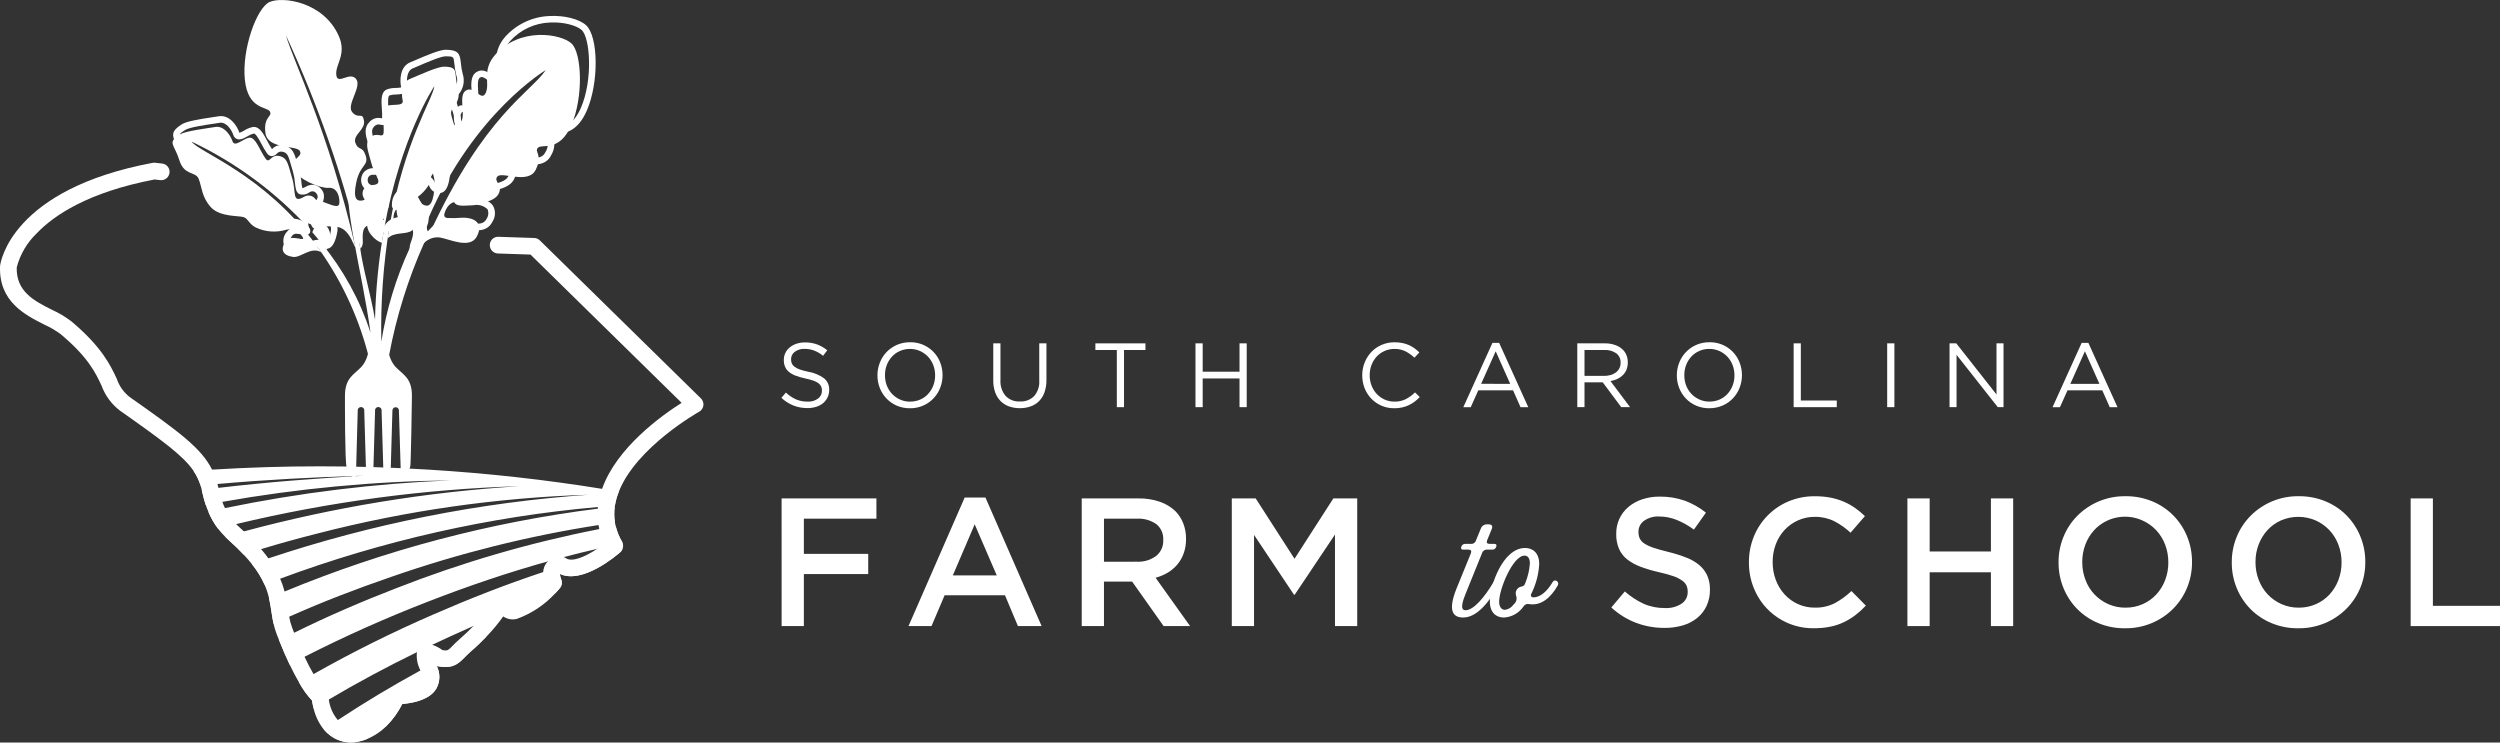 <?xml version="1.0" encoding="UTF-8"?>
<svg id="Layer_1" xmlns="http://www.w3.org/2000/svg" width="451.83" height="134.194" version="1.1" viewBox="0 0 451.83 134.194">
  <rect x="0" y="0" width="451.83" height="134.194" fill="#333333" stroke="none"/>
  <!-- Generator: Adobe Illustrator 29.0.1, SVG Export Plug-In . SVG Version: 2.1.0 Build 192)  -->
  <g id="Artwork_3">
    <g id="Group_106">
      <path id="Path_103" d="M145.936,73.753c-.864.01-1.722-.145-2.528-.456-.806-.327-1.545-.799-2.182-1.391l.808-.958c.537.508,1.153.924,1.825,1.231.673.28,1.396.418,2.125.406.668.034,1.328-.161,1.869-.555.447-.328.707-.852.7-1.406v-.036c.004-.245-.041-.488-.132-.716-.102-.231-.261-.432-.463-.584-.278-.207-.587-.369-.915-.481-.491-.169-.992-.305-1.5-.409-.587-.122-1.164-.287-1.727-.495-.438-.159-.848-.387-1.214-.676-.307-.246-.55-.562-.708-.922-.163-.391-.242-.812-.231-1.235v-.032c-.004-.433.091-.862.278-1.253.189-.386.458-.727.79-1,.358-.289.764-.512,1.2-.659.489-.164,1.002-.245,1.517-.239.753-.015,1.503.104,2.214.352.669.255,1.293.615,1.849,1.067l-.755,1c-.484-.406-1.033-.728-1.623-.954-.546-.2-1.123-.301-1.705-.3-.644-.035-1.281.155-1.8.538-.418.313-.662.806-.659,1.328v.028c-.005.252.04.502.132.737.107.235.272.439.481.591.29.213.612.38.954.495.51.177,1.033.317,1.563.42,1.027.172,2,.578,2.845,1.186.613.513.952,1.282.915,2.081v.032c.005.466-.098.926-.3,1.346-.19.396-.463.747-.8,1.029-.367.297-.788.521-1.239.659-.513.158-1.047.236-1.584.231" fill="#fff"/>
      <path id="Path_104" d="M164.46,73.783c-.824.013-1.642-.149-2.4-.474-.699-.305-1.33-.747-1.855-1.3-.518-.548-.926-1.191-1.2-1.894-.281-.723-.424-1.492-.42-2.268v-.032c-.003-.778.143-1.549.431-2.271.272-.706.68-1.351,1.2-1.9,1.112-1.164,2.659-1.812,4.269-1.787,2.407-.048,4.586,1.419,5.447,3.667.279.722.422,1.49.42,2.264v.032c.003.779-.143,1.551-.431,2.275-.868,2.252-3.048,3.724-5.461,3.688M164.492,72.583c.627.007,1.248-.118,1.823-.367.54-.236,1.025-.582,1.424-1.015.401-.437.716-.946.929-1.5.228-.588.343-1.214.338-1.844v-.032c.004-.633-.111-1.261-.338-1.851-.428-1.128-1.288-2.039-2.389-2.531-.572-.257-1.192-.387-1.819-.381-.626-.005-1.246.122-1.819.374-.542.234-1.029.58-1.428,1.015-.401.438-.717.947-.933,1.5-.227.589-.34,1.216-.335,1.848v.032c-.005.634.108,1.263.335,1.855.216.56.539,1.073.951,1.51.409.429.897.774,1.438,1.015.572.26,1.195.39,1.823.381" fill="#fff"/>
      <path id="Path_105" d="M184.312,73.771c-.664.007-1.325-.102-1.951-.324-.57-.201-1.089-.527-1.517-.954-.439-.447-.774-.984-.983-1.574-.24-.694-.357-1.424-.345-2.158v-6.707h1.3v6.626c-.069,1.045.265,2.077.933,2.884.682.693,1.63,1.058,2.6,1,.942.047,1.862-.3,2.538-.958.68-.786,1.019-1.811.94-2.848v-6.704h1.3v6.608c.013.756-.103,1.509-.345,2.225-.205.599-.539,1.145-.979,1.6-.428.43-.946.758-1.517.961-.632.222-1.299.332-1.969.324" fill="#fff"/>
      <path id="Path_106" d="M201.845,63.256h-3.873v-1.2h9.047v1.2h-3.874v10.332h-1.3v-10.332Z" fill="#fff"/>
      <path id="Path_107" d="M216.063,62.054h1.3v5.123h6.658v-5.123h1.3v11.532h-1.3v-5.187h-6.658v5.187h-1.3v-11.532Z" fill="#fff"/>
      <path id="Path_108" d="M251.985,73.78c-1.557.022-3.054-.6-4.137-1.719-.522-.542-.933-1.181-1.21-1.881-.294-.74-.443-1.529-.438-2.325v-.032c-.004-.79.144-1.574.438-2.307.279-.704.69-1.349,1.21-1.9.523-.548,1.152-.984,1.848-1.282.738-.32,1.535-.481,2.339-.474.478-.004.955.041,1.424.135.405.08.8.204,1.178.37.355.153.69.347,1,.577.313.229.61.479.89.748l-.89.954c-.478-.446-1.012-.828-1.588-1.136-.633-.311-1.331-.463-2.036-.445-.609-.006-1.212.118-1.769.363-.536.235-1.019.575-1.421,1-.405.439-.723.952-.936,1.51-.229.59-.344,1.218-.338,1.851v.036c-.007.639.108,1.273.338,1.869.213.558.531,1.071.936,1.51.404.427.888.77,1.425,1.009.555.252,1.159.38,1.769.374.707.017,1.407-.134,2.044-.441.618-.323,1.184-.736,1.68-1.225l.854.84c-.287.302-.598.581-.929.833-.326.247-.677.459-1.047.634-.384.18-.786.317-1.2.409-.47.104-.95.155-1.431.15" fill="#fff"/>
      <path id="Path_109" d="M269.73,61.972h1.217l5.259,11.617h-1.4l-1.349-3.048h-6.28l-1.367,3.048h-1.339l5.259-11.617ZM272.941,69.372l-2.62-5.882-2.634,5.88,5.254.002Z" fill="#fff"/>
      <path id="Path_110" d="M285.067,62.054h4.959c.647-.012,1.29.091,1.9.306.517.176.987.466,1.378.847.286.285.51.625.659,1,.157.405.236.836.231,1.271v.032c.007.442-.072.88-.231,1.292-.148.371-.37.707-.652.99-.288.286-.624.52-.993.691-.398.186-.82.317-1.253.388l3.539,4.714h-1.594l-3.347-4.486h-3.293v4.486h-1.3l-.003-11.531ZM289.92,67.936c.402.004.803-.051,1.189-.164.34-.099.659-.258.943-.47.546-.408.859-1.056.84-1.737v-.041c.031-.65-.259-1.274-.776-1.67-.639-.437-1.406-.649-2.179-.6h-3.567v4.678l3.55.004Z" fill="#fff"/>
      <path id="Path_111" d="M308.925,73.783c-.822.012-1.637-.15-2.392-.474-.7-.304-1.33-.746-1.855-1.3-.518-.548-.926-1.191-1.2-1.894-.281-.723-.424-1.492-.42-2.268v-.032c-.003-.778.143-1.549.431-2.271.272-.706.68-1.351,1.2-1.9,1.112-1.165,2.659-1.812,4.269-1.787,2.407-.048,4.586,1.419,5.447,3.667.279.722.422,1.49.42,2.264v.032c.003.779-.143,1.551-.431,2.275-.548,1.436-1.652,2.59-3.062,3.2-.76.33-1.581.495-2.41.484M308.958,72.579c.627.007,1.248-.118,1.823-.367.54-.236,1.025-.582,1.424-1.015.401-.437.716-.946.929-1.5.228-.588.343-1.214.338-1.844v-.032c.004-.633-.111-1.261-.338-1.851-.428-1.128-1.288-2.039-2.389-2.531-.573-.258-1.195-.388-1.823-.381-.626-.005-1.246.123-1.819.374-.54.235-1.025.581-1.424,1.015-.401.438-.717.947-.933,1.5-.227.589-.34,1.216-.335,1.848v.032c-.005.634.108,1.263.335,1.855.216.56.539,1.073.951,1.51.41.427.899.77,1.441,1.009.572.26,1.195.39,1.823.381" fill="#fff"/>
      <path id="Path_112" d="M324.169,62.054h1.3v10.332h6.494v1.2h-7.794v-11.532Z" fill="#fff"/>
      <rect id="Rectangle_183" x="341.074" y="62.054" width="1.303" height="11.532" fill="#fff"/>
      <path id="Path_113" d="M352.345,62.054h1.218l7.267,9.242v-9.242h1.271v11.532h-1.04l-7.448-9.456v9.456h-1.268v-11.532Z" fill="#fff"/>
      <path id="Path_114" d="M376.22,61.972h1.218l5.259,11.617h-1.4l-1.349-3.048h-6.281l-1.367,3.048h-1.335l5.255-11.617ZM379.431,69.372l-2.62-5.882-2.635,5.882h5.255Z" fill="#fff"/>
      <path id="Path_115" d="M141.261,90.08h17.135v3.66h-13.112v6.359h11.631v3.656h-11.631v9.4h-4.02l-.003-23.075Z" fill="#fff"/>
      <path id="Path_116" d="M174.347,89.92h3.756l10.15,23.231h-4.282l-2.339-5.568h-10.909l-2.371,5.568h-4.155l10.15-23.231ZM180.147,103.99l-3.988-9.227-3.951,9.227h7.939Z" fill="#fff"/>
      <path id="Path_117" d="M195.502,90.081h10.288c1.31-.022,2.613.184,3.852.609,1.043.361,1.998.941,2.8,1.7.614.634,1.096,1.385,1.417,2.207.339.884.507,1.824.495,2.77v.064c.012.87-.128,1.734-.413,2.556-.259.73-.644,1.41-1.136,2.008-.489.589-1.074,1.091-1.73,1.485-.693.416-1.443.731-2.225.936l6.23,8.733h-4.782l-5.686-8.039h-5.09v8.041h-4.02v-23.07ZM205.474,101.517c1.242.068,2.47-.299,3.472-1.036.855-.685,1.333-1.735,1.289-2.83v-.07c.069-1.101-.4-2.168-1.257-2.862-1.037-.712-2.283-1.057-3.539-.979h-5.917v7.779l5.952-.002Z" fill="#fff"/>
      <path id="Path_118" d="M222.624,90.08h4.319l7.017,10.909,7.02-10.909h4.314v23.073h-4.02v-16.544l-7.28,10.876h-.13l-7.22-10.812v16.48h-4.02v-23.073Z" fill="#fff"/>
      <path id="Path_119" d="M300.835,113.482c-1.743.009-3.474-.296-5.109-.9-1.667-.633-3.198-1.58-4.509-2.789l2.439-2.9c1.017.902,2.16,1.651,3.393,2.225,1.226.534,2.551.798,3.888.776,1.053.054,2.096-.223,2.983-.794.704-.468,1.119-1.263,1.1-2.108v-.068c.007-.378-.066-.752-.214-1.1-.184-.361-.455-.671-.79-.9-.489-.338-1.024-.605-1.588-.794-.861-.292-1.738-.533-2.627-.723-1.116-.25-2.214-.574-3.286-.972-.867-.313-1.682-.757-2.414-1.317-.641-.505-1.15-1.158-1.484-1.902-.362-.853-.537-1.774-.513-2.7v-.071c-.025-1.859.785-3.631,2.207-4.828.73-.609,1.57-1.073,2.474-1.367,1.019-.339,2.087-.506,3.161-.495,1.553-.023,3.098.228,4.564.741,1.377.51,2.662,1.238,3.807,2.158l-2.175,3.065c-.964-.718-2.015-1.311-3.129-1.762-.995-.398-2.057-.605-3.129-.609-.986-.061-1.964.218-2.77.79-.622.452-.991,1.175-.99,1.944v.068c-.007.401.072.799.231,1.168.189.381.481.701.844.922.525.331,1.091.591,1.684.776.715.242,1.624.495,2.727.758,1.094.269,2.17.611,3.219,1.022.848.32,1.635.783,2.328,1.367.602.515,1.082,1.157,1.406,1.88.334.785.496,1.632.477,2.485v.068c.018.999-.187,1.99-.6,2.9-.393.841-.968,1.584-1.684,2.175-.766.618-1.647,1.078-2.592,1.353-1.08.316-2.2.47-3.325.459" fill="#fff"/>
      <path id="Path_120" d="M327.858,113.545c-4.768.079-9.091-2.789-10.87-7.213-.603-1.474-.909-3.053-.9-4.646v-.068c-.012-1.587.286-3.16.879-4.632,1.154-2.864,3.399-5.151,6.241-6.358,1.523-.639,3.161-.959,4.813-.94.968-.008,1.934.08,2.884.263.82.163,1.621.412,2.389.744.708.309,1.383.689,2.014,1.136.615.441,1.198.926,1.745,1.449l-2.6,3c-.878-.825-1.865-1.524-2.934-2.079-1.095-.541-2.304-.812-3.525-.79-1.052-.011-2.093.209-3.051.644-.916.413-1.741,1.005-2.426,1.741-.69.752-1.227,1.631-1.581,2.588-.378,1.012-.567,2.085-.559,3.165v.064c-.007,1.085.182,2.162.559,3.179.354.967.891,1.856,1.581,2.62.679.746,1.502,1.346,2.421,1.762.958.433,1.999.653,3.051.644,1.256.033,2.501-.244,3.624-.808,1.092-.595,2.1-1.331,3-2.19l2.606,2.635c-.573.618-1.197,1.187-1.866,1.7-.652.497-1.352.928-2.09,1.285-.782.375-1.607.651-2.457.822-.97.195-1.958.288-2.948.278" fill="#fff"/>
      <path id="Path_121" d="M344.73,90.08h4.019v9.591h11.072v-9.591h4.023v23.073h-4.023v-9.723h-11.072v9.723h-4.019v-23.073Z" fill="#fff"/>
      <path id="Path_122" d="M384.075,113.549c-1.672.022-3.331-.299-4.874-.943-1.422-.588-2.712-1.456-3.792-2.553-1.061-1.084-1.9-2.365-2.471-3.77-.598-1.459-.901-3.023-.89-4.6v-.068c-.011-1.577.292-3.141.89-4.6.576-1.416,1.425-2.705,2.5-3.792,2.301-2.309,5.44-3.587,8.7-3.542,1.673-.021,3.333.299,4.878.94,1.419.592,2.707,1.46,3.788,2.553,1.061,1.086,1.901,2.368,2.474,3.774.596,1.46.899,3.023.89,4.6v.064c.009,1.577-.293,3.14-.89,4.6-.58,1.415-1.431,2.704-2.506,3.792-2.301,2.309-5.44,3.587-8.7,3.542M384.14,109.822c1.078.011,2.147-.208,3.133-.644.926-.409,1.758-1.003,2.446-1.745.688-.755,1.228-1.633,1.591-2.588.385-1.009.579-2.082.573-3.162v-.068c.006-1.086-.189-2.163-.573-3.179-.361-.964-.908-1.847-1.609-2.6-.701-.747-1.543-1.347-2.478-1.766-2.98-1.358-6.494-.662-8.73,1.73-.688.754-1.227,1.633-1.588,2.588-.389,1.01-.584,2.083-.577,3.165v.064c-.006,1.086.19,2.164.577,3.179.714,1.949,2.188,3.524,4.084,4.368.99.444,2.065.669,3.151.659" fill="#fff"/>
      <path id="Path_123" d="M415.387,113.549c-1.673.022-3.333-.299-4.878-.943-1.422-.588-2.712-1.456-3.792-2.553-1.061-1.084-1.9-2.365-2.471-3.77-.598-1.459-.901-3.023-.89-4.6v-.068c-.011-1.577.292-3.141.89-4.6.576-1.417,1.428-2.706,2.506-3.792,2.3-2.311,5.44-3.589,8.7-3.542,1.673-.021,3.333.299,4.878.94,1.419.592,2.707,1.46,3.788,2.553,1.061,1.086,1.901,2.368,2.474,3.774.598,1.459.9,3.023.89,4.6v.064c.011,1.577-.292,3.141-.89,4.6-.578,1.416-1.43,2.705-2.506,3.792-2.301,2.309-5.44,3.587-8.7,3.542M415.45,109.822c1.078.011,2.147-.208,3.133-.644.926-.409,1.758-1.003,2.446-1.745.688-.755,1.228-1.633,1.591-2.588.385-1.009.579-2.082.573-3.162v-.068c.006-1.086-.189-2.163-.573-3.179-.361-.964-.908-1.847-1.609-2.6-.701-.746-1.541-1.346-2.474-1.766-2.004-.872-4.278-.878-6.287-.018-.924.411-1.755,1.005-2.442,1.748-.689.754-1.229,1.633-1.591,2.588-.389,1.01-.584,2.083-.577,3.165v.064c-.006,1.086.19,2.164.577,3.179.362.964.907,1.849,1.606,2.606.704.743,1.545,1.341,2.478,1.762.99.444,2.065.669,3.151.659" fill="#fff"/>
      <path id="Path_124" d="M435.681,90.08h4.019v19.413h12.13v3.66h-16.149v-23.073Z" fill="#fff"/>
      <path id="Path_125" d="M269.947,105.172c.37-.623,1.292-.021.9.644-1.777,3.094-3.966,5.789-6.391,5.789-1.844,0-2.859-1.15-1.2-5.28l2.585-6.341c.16-.417,0-.648-.438-.648h-.968c-.345,0-.463-.185-.324-.53.091-.325.401-.539.737-.509h.972c.43.047.83-.227.943-.644l.83-2.026c.156-.559.694-.922,1.271-.858h.16c.6,0,.808.3.577.858l-.83,2.026c-.164.417,0,.644.438.644h.876c.345,0,.459.189.324.534-.092.326-.404.539-.741.506h-.876c-.432-.044-.832.23-.947.648l-2.972,7.355c-1.082,2.631-.53,2.951,0,2.951,1.453,0,3.457-2.375,5.073-5.12" fill="#fff"/>
      <path id="Path_126" d="M280.631,105.172c.37-.619,1.289-.021.9.644-1.292,2.286-3.069,3.692-5.123,3.368-.407-.118-.843.053-1.061.417-.8,1.182-2.104,1.924-3.528,2.008-1.335,0-2.556-.808-2.556-2.909,0-2.927,2.375-9.663,6.366-9.663,1.356,0,2.556.854,2.556,2.905-.106,1.872-.594,3.702-1.434,5.378-.182.37,0,.644.417.644,1.086-.021,2.328-.876,3.461-2.791M272.001,110.22c.641-.089,1.213-.45,1.57-.99.491-.381.663-1.045.417-1.616-.029-.113-.046-.229-.05-.345-.02-.603.401-1.131.993-1.246.484-.114.552-.185.737-.644.463-1.133.743-2.332.83-3.553,0-.993-.413-1.406-.968-1.406-2.1,0-4.589,6.042-4.589,8.324,0,.922.417,1.477,1.061,1.477" fill="#fff"/>
      <path id="Path_127" d="M98.175,103.388c-6.7,2.225-13.283,4.8-19.731,7.612-7.444,3.225-14.714,6.84-21.778,10.83-.872.491-1.748,1-2.617,1.51.642,1.177,1.427,2.269,2.339,3.251.082.52.182,1.018.3,1.485.904-.559,1.817-1.107,2.738-1.645,5.187-3.083,10.513-5.921,15.921-8.559.919-.456,1.842-.901,2.77-1.335,2.079-.983,4.168-1.94,6.266-2.873.385-.174.776-.349,1.168-.516l.011-.007c4.849-2.125,9.791-4.119,14.8-5.921.52-.548.83-.926.869-.979.323-.419.405-.976.217-1.47-.138-.336-.226-.689-.263-1.05,4.087,1.915,10.207-3.3,10.923-3.931.172-.147.306-.332.392-.541-4.828,1.186-9.6,2.578-14.323,4.141M85.565,116.173c-3.222,1.6-6.413,3.264-9.574,4.992-5.091,2.791-10.093,5.778-14.933,8.968-.851.559-1.7,1.125-2.538,1.7.348.415.745.786,1.182,1.107,1.086.808,2.402,1.247,3.756,1.251.245,0,.49-.017.733-.053.673-.098,1.334-.27,1.969-.513,1.228-.83,2.457-1.645,3.7-2.442,1.147-1.155,2.103-2.484,2.834-3.938,3.2-.317,5.212-1.228,6.156-2.784.711-1.262.742-2.797.082-4.087.046.007.085.021.128.032,2.649.481,3.607-.274,4.874-1.563.3-.31.634-.648,1.065-1.025,1.154-1,2.143-1.955,2.962-2.823-.8.385-1.606.78-2.4,1.178M112.423,97.907c-.521-.881-.908-1.835-1.146-2.83-1,.167-1.983.349-2.973.545-12.555,2.454-24.862,6.041-36.77,10.716-6.23,2.407-12.386,5.063-18.382,8.025-.9.449-1.809.9-2.706,1.367.676,1.7,1.317,3.144,1.908,4.383.89-.477,1.78-.943,2.677-1.41,7.309-3.722,14.803-7.067,22.455-10.021,7.042-2.738,14.237-5.187,21.54-7.224.951-.267,1.901-.523,2.852-.769,2-.533,4.012-1.029,6.035-1.488,1.545-.352,3.083-.687,4.639-.986-.028-.109-.071-.213-.128-.31M111.11,91.554c-1.025.114-2.044.242-3.069.385-19.454,2.437-38.493,7.471-56.609,14.968-.943.392-1.876.794-2.813,1.2.2.837.317,1.638.438,2.428.1.726.217,1.456.385,2.2.936-.438,1.876-.858,2.82-1.282,6.063-2.7,12.258-5.077,18.51-7.22,12.155-4.233,24.668-7.359,37.386-9.34.993-.15,1.99-.292,2.987-.42-.164-.965-.178-1.95-.039-2.919M108.037,91.939c-19.453,2.437-38.49,7.471-56.605,14.968.261,1.049.465,2.112.612,3.183.068.477.135.929.217,1.367,6.063-2.7,12.258-5.077,18.51-7.22,12.155-4.234,24.669-7.362,37.387-9.344-.158-.977-.199-1.969-.121-2.955M108.037,91.938c-19.453,2.437-38.491,7.472-56.605,14.969.261,1.049.465,2.112.612,3.183.068.477.135.929.217,1.367,6.063-2.7,12.258-5.077,18.51-7.22,12.155-4.234,24.669-7.362,37.387-9.344-.158-.977-.199-1.969-.121-2.955M108.037,91.938c-19.453,2.437-38.491,7.472-56.605,14.969.261,1.049.465,2.112.612,3.183.068.477.135.929.217,1.367,6.063-2.7,12.258-5.077,18.51-7.22,12.155-4.234,24.669-7.362,37.387-9.344-.158-.977-.199-1.969-.121-2.955M108.037,91.938c-19.453,2.437-38.491,7.472-56.605,14.969.261,1.049.465,2.112.612,3.183.068.477.135.929.217,1.367,6.063-2.7,12.258-5.077,18.51-7.22,12.155-4.234,24.669-7.362,37.387-9.344-.158-.977-.199-1.969-.121-2.955M108.037,91.938c-19.453,2.437-38.491,7.472-56.605,14.969.261,1.049.465,2.112.612,3.183.068.477.135.929.217,1.367,6.063-2.7,12.258-5.077,18.51-7.22,12.155-4.234,24.669-7.362,37.387-9.344-.158-.977-.199-1.969-.121-2.955M108.037,91.938c-19.453,2.437-38.491,7.472-56.605,14.969.261,1.049.465,2.112.612,3.183.068.477.135.929.217,1.367,6.063-2.7,12.258-5.077,18.51-7.22,12.155-4.234,24.669-7.362,37.387-9.344-.158-.977-.199-1.969-.121-2.955M108.813,88.349c-10.317-1.667-20.764-2.824-31.341-3.471-13.036-.798-26.109-.798-39.145,0-1.114.068-2.232.142-3.347.228.554.819.983,1.715,1.275,2.66,1.018-.1,2.026-.2,3.044-.292,8.8-.783,17.638-1.246,26.46-1.5-8.755.484-17.541,1.171-26.285,2.2-1,.114-2.012.231-3.016.36.046.16.075.317.11.477.162.766.369,1.522.619,2.264,1-.206,2-.4,2.994-.573,13.642-2.423,27.459-3.724,41.313-3.888-13.723.559-27.378,2.237-40.829,5.016-1,.214-2.008.438-3.008.666.453,1.095,1.045,2.126,1.762,3.069,1.089-.288,2.175-.573,3.261-.844,16.777-4.025,33.923-6.32,51.168-6.85-16.817,1.054-33.486,3.79-49.758,8.167-1.139.31-2.264.644-3.389.976.26.263.516.5.765.723.986.876,1.83,1.705,2.563,2.489,1.047-.345,2.1-.669,3.162-.979,3.354-1.025,6.74-1.955,10.136-2.813,16.047-4.145,32.504-6.499,49.069-7.017-19.702,1.38-39.15,5.244-57.883,11.5-1,.333-1.993.681-2.98,1.043.923,1.133,1.691,2.383,2.286,3.717.936-.377,1.873-.741,2.816-1.086,18.475-6.867,37.789-11.225,57.423-12.956,1.025-.1,2.054-.189,3.08-.271.067-.42.157-.836.271-1.246.121-.433.268-.859.438-1.275-1.011-.171-2.022-.338-3.033-.495M108.038,91.937c-19.453,2.437-38.491,7.472-56.606,14.97.261,1.049.465,2.112.612,3.183.068.477.135.929.217,1.367,6.063-2.7,12.258-5.077,18.51-7.22,12.155-4.234,24.669-7.362,37.387-9.344-.158-.977-.199-1.969-.121-2.955M108.037,91.938c-19.453,2.437-38.491,7.472-56.605,14.969.261,1.049.465,2.112.612,3.183.068.477.135.929.217,1.367,6.063-2.7,12.258-5.077,18.51-7.22,12.155-4.234,24.669-7.362,37.387-9.344-.158-.977-.199-1.969-.121-2.955M108.037,91.938c-19.453,2.437-38.491,7.472-56.605,14.969.261,1.049.465,2.112.612,3.183.068.477.135.929.217,1.367,6.063-2.7,12.258-5.077,18.51-7.22,12.155-4.234,24.669-7.362,37.387-9.344-.158-.977-.199-1.969-.121-2.955M108.037,91.938c-19.453,2.437-38.491,7.472-56.605,14.969.261,1.049.465,2.112.612,3.183.068.477.135.929.217,1.367,6.063-2.7,12.258-5.077,18.51-7.22,12.155-4.234,24.669-7.362,37.387-9.344-.158-.977-.199-1.969-.121-2.955M108.037,91.938c-19.453,2.437-38.491,7.472-56.605,14.969.261,1.049.465,2.112.612,3.183.068.477.135.929.217,1.367,6.063-2.7,12.258-5.077,18.51-7.22,12.155-4.234,24.669-7.362,37.387-9.344-.158-.977-.199-1.969-.121-2.955M108.037,91.938c-19.453,2.437-38.491,7.472-56.605,14.969.261,1.049.465,2.112.612,3.183.068.477.135.929.217,1.367,6.063-2.7,12.258-5.077,18.51-7.22,12.155-4.234,24.669-7.362,37.387-9.344-.158-.977-.199-1.969-.121-2.955" fill="#fff"/>
      <path id="Path_128" d="M126.685,72.012l-29.122-28.568c-.268-.264-.624-.418-1-.431l-6.476-.217c-.822-.041-1.521.593-1.562,1.415,0,.014-.001.027-.001.041-.026.832.625,1.528,1.456,1.559l5.9.2,27.311,26.794c-3.607,2.282-11.781,8.135-14.369,15.544-.121.317-.217.634-.31.958-.21.764-.359,1.544-.445,2.332l-.021.3c-.078.988-.037,1.981.121,2.959.036.242.082.481.142.723.202.916.504,1.806.9,2.656-.406.317-.844.627-1.3.926-2.1,1.4-4.518,2.453-5.625,1.684-.122-.093-.261-.161-.409-.2-.092-.035-.187-.058-.285-.068-.937-.109-1.874.197-2.567.837-.089.084-.173.175-.249.271-.363.48-.572,1.058-.6,1.659-.025.527.033,1.054.171,1.563-1.539,1.738-3.463,3.091-5.618,3.952-.494-.212-.966-.472-1.41-.776-.682-.471-1.616-.3-2.087.382-.034.049-.065.1-.092.152-1.004,1.635-2.204,3.141-3.573,4.485l-.011.007c-.716.737-1.552,1.545-2.524,2.389-.436.375-.852.774-1.246,1.193-.808.822-.9.922-1.826.762-.554-.42-1.175-.744-1.837-.958-.697-.27-1.484-.163-2.083.285-.339.264-.58.634-.687,1.05-.127,1.14.096,2.291.641,3.3.046.089.085.182.121.263.3.655.356,1.154.157,1.47-.164.271-.986,1.186-4.66,1.4-.586.04-1.097.412-1.314.958-.021.053-2.111,5.251-6.554,5.9-1.004.083-1.991-.294-2.684-1.025-.893-1.05-1.459-2.338-1.627-3.706-.046-.249-.093-.513-.121-.776-.036-.423-.264-.806-.619-1.04-.818-.814-1.501-1.754-2.022-2.784-.474-.808-1.018-1.834-1.634-3.129-.566-1.2-1.2-2.631-1.88-4.336-.114-.3-.235-.605-.352-.915-.241-.645-.421-1.311-.538-1.99-.082-.438-.15-.89-.217-1.364-.146-1.071-.35-2.134-.612-3.183-.207-.792-.475-1.567-.8-2.318-.569-1.299-1.279-2.531-2.118-3.674-.385-.534-.822-1.093-1.321-1.673-.966-1.13-2.001-2.199-3.1-3.2-.2-.182-.4-.363-.612-.552-.271-.242-.534-.491-.8-.769-.831-.841-1.512-1.817-2.015-2.887-.185-.367-.347-.745-.484-1.132-.278-.758-.499-1.535-.662-2.325l-.046-.2c-.053-.242-.114-.474-.174-.7-.227-.9-.553-1.772-.972-2.6-1.924-3.872-5.932-6.831-14.912-13.141-1.07-.846-1.873-1.983-2.311-3.275-1.139-2.435-2.692-5.76-8.221-10.4-1.08-.819-2.248-1.515-3.482-2.076-3.2-1.606-6.5-3.272-6.384-7.662.618-2.374,1.888-4.527,3.667-6.216,3.023-3.154,9.164-7.377,21.24-9.677l1.018.114c.827.105,1.582-.479,1.688-1.306s-.479-1.582-1.306-1.688c-.019-.002-.038-.005-.058-.006l-1.246-.139c-.146-.014-.293-.007-.438.018C2.005,34.224.09,47.444.022,47.998c-.007.043-.007.082-.014.128-.235,6.394,4.546,8.8,8.039,10.56,1.024.464,1.997,1.032,2.905,1.695,5.016,4.2,6.351,7.06,7.42,9.36.654,1.777,1.803,3.33,3.311,4.475,7.907,5.558,11.5,8.242,13.3,10.891.556.818.986,1.716,1.275,2.663.078.249.146.506.207.769.043.157.075.317.11.474.162.766.369,1.522.619,2.264.146.431.3.837.47,1.221.453,1.095,1.045,2.126,1.762,3.069.392.513.82.997,1.282,1.449.256.263.516.5.765.723.986.876,1.83,1.705,2.563,2.492.573.6,1.061,1.182,1.5,1.734.922,1.133,1.691,2.383,2.286,3.717.343.782.611,1.595.8,2.428.2.84.317,1.638.438,2.432.1.723.217,1.456.385,2.2.135.612.314,1.213.534,1.8.16.406.317.8.47,1.189.676,1.7,1.317,3.147,1.9,4.383.619,1.3,1.186,2.36,1.7,3.229.641,1.177,1.426,2.269,2.339,3.251.082.52.182,1.018.3,1.485.325,1.37.948,2.653,1.823,3.756.353.414.752.786,1.189,1.109,1.087.81,2.407,1.249,3.763,1.25.247,0,.493-.016.737-.05.671-.101,1.33-.273,1.965-.513,1.392-.549,2.654-1.382,3.706-2.446,1.145-1.156,2.1-2.486,2.829-3.941,3.2-.317,5.212-1.228,6.156-2.784.711-1.262.742-2.797.082-4.087.046.007.085.025.128.032,2.649.481,3.607-.271,4.874-1.563.3-.31.634-.648,1.065-1.025,1.154-1,2.143-1.955,2.962-2.82,1.082-1.118,2.079-2.316,2.98-3.585.708.483,1.586.649,2.421.456,2.673-.958,5.073-2.552,6.992-4.646.52-.552.83-.929.869-.983.323-.419.405-.976.217-1.47-.138-.335-.227-.689-.263-1.05,4.087,1.919,10.2-3.293,10.923-3.927.171-.149.306-.335.392-.545.145-.326.164-.693.053-1.032-.029-.108-.072-.213-.128-.31-.521-.88-.908-1.833-1.146-2.827-.055-.199-.098-.401-.128-.605-.164-.965-.178-1.95-.039-2.919.005-.064.016-.127.032-.189.066-.419.157-.834.271-1.243.12-.433.267-.859.438-1.275,3.169-8.057,14.391-14.369,14.512-14.437.414-.234.696-.647.762-1.118.066-.473-.096-.949-.438-1.282" fill="#fff"/>
      <path id="Path_129" d="M71.484,66.298c-.05-.053-.1-.11-.142-.167l-.039-.046c-.039-.05-.078-.1-.114-.15l-.025-.032c-.043-.061-.085-.121-.125-.185l-.035-.056c-.032-.05-.061-.1-.089-.15l-.036-.057c-.036-.064-.071-.132-.107-.2l-.032-.068c-.025-.05-.05-.1-.071-.15l-.036-.082-.085-.2-.032-.089-.053-.146-.036-.107-.046-.146-.043-.15c1.306-6.949,3.421-13.722,6.3-20.18.449-1.008-.676-3.258-2.6.922-2.475,5.374-4.198,11.064-5.12,16.908-.15-6.959.34-13.916,1.463-20.785.281-1.666-.83-.335-.972.434-.968,5.406-1.513,10.879-1.631,16.37-.751-4.575-2.158-8.943-2.731-13.276-1.3-9.826-3.3-13.269-1.018-.748.9,4.942,2.093,10.335,2.937,16.342-1.929-5.893-4.936-11.377-8.869-16.171-.495-.609-1.556-.438-1,.3,4.344,5.917,7.533,12.601,9.4,19.7v.028c-.014.053-.032.11-.046.167l-.036.125-.053.167-.032.1-.057.157-.028.075-.085.21-.036.078-.075.153-.032.064c-.032.069-.068.135-.107.2l-.032.057c-.028.05-.061.1-.089.153l-.036.053c-.043.064-.082.125-.125.185l-.025.032c-.036.05-.075.1-.114.15l-.039.046c-.046.057-.1.114-.142.167-1.3,1.41-2.966,1.951-2.966,5.226,0,1.253-.021,11.742.3,12.942.032.125.071.246.11.36.057.163.127.322.21.474.049.097.104.19.167.278.062.086.128.168.2.246.138.156.296.292.47.406.038.026.082.043.128.05.187.031.365-.096.396-.283.002-.015.004-.03.004-.045l.322-11.685c-.057-.326.161-.637.487-.695s.637.161.695.487c.012.069.012.139,0,.207l.356,12.069c.002.039.007.078.014.117.01.037.022.074.036.11.039.086.096.162.167.224.023.02.048.038.075.053l.068.039c.036.015.073.028.11.039.038.009.078.013.117.014h.011c.146.007.29-.037.406-.125l.046-.039c.09-.083.154-.191.182-.31.009-.042.015-.085.018-.128l.345-12.069c-.057-.326.161-.637.487-.695s.637.161.695.487c.012.069.012.139,0,.207l.356,12.069.007.064c.028.206.157.384.345.474.037.018.075.032.114.043.061.017.125.023.189.018h.011c.04,0,.079-.007.117-.018.101-.025.194-.076.271-.146l.039-.043c.032-.034.06-.073.082-.114.017-.032.033-.066.046-.1.016-.057.026-.115.028-.174l.349-12.069c-.042-.325.187-.623.512-.666s.623.187.666.512c.007.051.007.103,0,.154l.353,11.655c.005.141.095.265.228.313.102.039.217.024.306-.039.126-.089.244-.19.352-.3.036-.036.071-.071.1-.11.249-.295.44-.634.563-1,.063-.182.117-.367.16-.555.093-.4.288-11.453.288-12.707,0-3.275-1.659-3.817-2.962-5.226" fill="#fff"/>
      <path id="Path_130" d="M68.9,35.213c-2.243-1.022-2.449.851-3.379,1.015s-1.816-.1-1.118-3.322c.698-3.222,2.279-2.923,1.688-4.771s-1.335-.837-1.858-2.311,1.841-2.35,1.549-4.02-.911-.185-2.1-1.506,1.823-4.639.662-6.042-3.347,1.2-3.567-.712,1.951-3.7.438-7.074C58.454.3,51.049-.692,48.709.369s-5.024,8.605-4.454,14.049c.57,5.444,4.02,4.8,4.529,5.746s-1.225.865-.808,3.888,5.689,2.136,6.23,3.265-1.563,1.114-1.1,3.1,4.888,3.656,6.241,3.532,1.955,1.111,2,2.442-.879.879-3.09.043-4.194-.37-3.763,2.307,4.593,1.983,6.359,2.247,2.521,1.9,3.2,3.414c.057.123.124.241.2.352l-.071-.328c-4.863-20.844-11.125-33.241-12.512-38.051,5.679,12.252,10.162,25.024,13.385,38.138.036.146.068.3.1.445.289-.349.438-.793.417-1.246-.011-1.146-.345-3.265,1.873-3.044s3.7-4.433,1.453-5.454" fill="#fff" fill-rule="evenodd"/>
      <path id="Path_131" d="M82.735,15.941c-.765-2.951.263-3.849-2.474-3.891-1.225-.018-4.789,1.648-6.216,2.236s-1.559,2.61-1.275,3.831-1.937.577-2.959,1.068-.349,3.037-.477,4.757c-.093,1.221-1.214-.221-2.346.876-1.132,1.097-.541,2.122.128,4.664s2.531,3.895-.082,3.98c-.835.002-1.511.68-1.509,1.515,0,.187.035.372.103.546.239.915,1.534,1.136,2.182,1.47,1.278.659,1.246,1.093,1.52,2.282s-.637-.342-1.855-.26-1.666,2.111-.231,3.614c.463.572,1.072,1.01,1.762,1.267.128-.84.263-1.67.409-2.478,3.016-16.836,9.069-25.815,9.094-25.853-.274,2.328-5.493,9.937-8.121,25.417-.117.691-.228,1.4-.335,2.118,1.2-1.267,3.425-.637,4.415-1.453,1.445-1.2,1.349-2.417-.409-3.14-1.527-.627-3.008,2.264-2.941.968-.051-1.179.673-2.253,1.784-2.649,1.845-.484,3.445-1.636,4.489-3.233.73-1.207.338-2.022.854-2.724s3.685-2.275,4.126-4.7-.545-3.963-.826-5.486,1.955-1.794,1.189-4.746" fill="#fff" fill-rule="evenodd"/>
      <path id="Path_132" d="M56.438,41.964c.563.641,1.118,1.3,1.663,1.972.317.4.627.8.936,1.21.283-.525.48-1.092.584-1.68.427-2.033-1.022-3.521-2.1-2.948-.498.362-.875.865-1.082,1.445" fill="#fff" fill-rule="evenodd"/>
      <path id="Path_133" d="M57.097,44.231c-9.481-12.828-21.152-16.687-22.476-18.638,8.089,3.846,15.349,9.235,21.372,15.864-.447-.788-.377-1.768.178-2.485.374-.627,1.364-1.5,1.082-2.4-.153-.822-.943-1.364-1.764-1.211-.183.034-.359.102-.518.2-2.264,1.3-1.4-.822-2.165-3.336s-.8-3.7-2.346-4.034-1.734,1.481-2.453.488c-1.018-1.396-1.786-3.912-2.912-3.796s-2.674,1.838-3.074.653-1.581-2.841-3.1-2.588-5.429.716-6.462,1.378c-2.3,1.474-.958,1.695-.053,4.607s2.944,1.965,3.51,3.407.53,3.272,2.186,5.1,5.173,1.5,5.981,1.819.908,1.225,2.161,1.866c1.728.809,3.695.946,5.518.385,1.153-.245,2.332.287,2.912,1.314.741,1.068-2.04-.612-3.008.726-1.118,1.542-.555,2.627,1.307,2.884,1.413.192,3.183-1.944,5.1-.844-.32-.463-.641-.919-.968-1.36" fill="#fff" fill-rule="evenodd"/>
      <path id="Path_134" d="M53.85,45.691c-.089,0-.179-.007-.267-.021-.941,0-1.805-.519-2.247-1.349-.289-.859-.079-1.807.545-2.464.567-.668,1.461-.961,2.314-.758-.418-.382-1.002-.524-1.549-.377-1.975.612-4.107.463-5.978-.417-.591-.307-1.104-.746-1.5-1.282-.249-.306-.388-.474-.612-.559-.343-.077-.692-.125-1.043-.142-1.512-.131-3.812-.34-5.157-1.831-.988-1.137-1.652-2.518-1.923-4-.1-.433-.225-.86-.374-1.278-.132-.338-.392-.452-.922-.666-1.299-.402-2.288-1.461-2.6-2.784-.205-.644-.463-1.27-.771-1.872-.716-1.48-.819-2.2,1.068-3.41.872-.559,3.151-.933,5.607-1.3.42-.061.79-.117,1.079-.164,1.912-.32,3.293,1.606,3.756,2.98v.007c.303-.105.593-.244.865-.413.483-.314,1.022-.532,1.588-.641,1.182-.121,1.844,1.161,2.571,2.521.256.51.544,1.004.862,1.478l.068-.057c.527-.557,1.309-.797,2.058-.63,1.623.352,1.951,1.517,2.446,3.272.1.352.206.741.338,1.164.209.741.346,1.501.409,2.268.018.364.082.724.189,1.072.24-.098.474-.211.7-.338.552-.336,1.229-.399,1.834-.171.648.275,1.132.836,1.31,1.517.145.895-.16,1.805-.815,2.432-.125.164-.242.313-.324.449-.431.723-.463.968-.288,1.524.211-.338.505-.616.854-.808.62-.311,1.365-.227,1.9.214.973.832,1.385,2.146,1.06,3.384-.313,1.47-.79,2.353-1.431,2.624-.3.131-.645.105-.922-.068-.919-.577-1.83-.15-2.795.3-.583.332-1.231.535-1.9.595M53.653,42.246c-.303-.037-.605.075-.812.3-.4.548-.545,1.011-.417,1.31s.616.545,1.324.644c.532-.031,1.047-.194,1.5-.474,1.068-.5,2.392-1.125,3.813-.3.378-.507.613-1.106.68-1.734.227-.787-.007-1.634-.605-2.193-.173-.156-.42-.198-.635-.108-.323.232-.567.558-.7.933-.157.331-.342.733-.826.712s-.666-.538-.748-.78l-.114-.328c-.475-.939-.375-2.067.256-2.909.1-.171.246-.356.4-.559.349-.456.748-.972.627-1.364-.077-.335-.302-.616-.612-.765-.27-.098-.571-.064-.812.093-.522.419-1.217.554-1.858.36-.619-.317-.7-1.054-.8-1.99-.054-.693-.175-1.378-.363-2.047-.135-.434-.246-.83-.345-1.186-.5-1.777-.669-2.247-1.563-2.442-.385-.083-.784.059-1.029.367-.247.283-.608.441-.983.431-.328-.06-.617-.255-.794-.538-.36-.527-.685-1.078-.972-1.648-.381-.716-1.015-1.9-1.381-1.9h-.018c-.404.104-.789.273-1.139.5-.666.374-1.3.723-1.9.495-.324-.132-.568-.407-.662-.744-.345-1.022-1.335-2.385-2.446-2.193-.292.05-.669.107-1.1.171-1.542.224-4.415.652-5.145,1.121-1.193.762-1.182.783-.641,1.9.331.656.61,1.336.833,2.036.211.981.946,1.764,1.912,2.036.703.181,1.285.671,1.584,1.332.17.464.31.939.42,1.421.226,1.294.797,2.503,1.652,3.5,1.04,1.15,3.055,1.332,4.39,1.453.467.013.93.086,1.378.217.439.201.816.517,1.089.915.292.407.675.741,1.118.976,1.586.733,3.387.857,5.059.349,1.403-.332,2.859.291,3.589,1.534.247.265.296.659.121.976-.278.434-.787.345-1.328.249-.329-.067-.664-.107-1-.117M59.176,43.807h0Z" fill="#fff"/>
      <path id="Path_135" d="M69.539,42.06c-.964-.173-1.825-.707-2.41-1.492-.929-.878-1.273-2.21-.887-3.429.223-.658.814-1.121,1.506-1.182.397-.018.792.063,1.15.235-.142-.563-.3-.755-1.043-1.143-.146-.071-.324-.139-.513-.21-.726-.274-1.716-.652-1.976-1.638-.205-.674-.088-1.404.317-1.98.395-.51,1-.812,1.645-.822.669-.021.815-.128.819-.132-.021-.082-.263-.587-.441-.958-.353-.686-.636-1.405-.847-2.147-.11-.427-.224-.815-.324-1.164-.506-1.755-.837-2.916.356-4.073.548-.536,1.338-.744,2.079-.548l.089.014c.021-.57.006-1.141-.046-1.709-.1-1.538-.192-2.994.858-3.5.539-.204,1.112-.301,1.688-.288.318,0,.636-.033.947-.1-.324-1.481-.142-3.8,1.627-4.525.271-.11.619-.26,1.015-.431,2.279-.983,4.4-1.858,5.437-1.848,2.243.036,2.535.7,2.7,2.336.058.675.17,1.343.335,2,.429,1.289.146,2.709-.744,3.735-.342.459-.5.7-.434,1.054.092.435.209.864.352,1.285.552,1.401.715,2.925.474,4.411-.363,1.98-2.2,3.364-3.421,4.279-.289.199-.56.422-.812.666-.144.242-.221.518-.224.8-.054.663-.259,1.305-.6,1.876-1.129,1.733-2.865,2.982-4.867,3.5-.546.164-.972.595-1.129,1.143.621-.624,1.539-.85,2.378-.584,1.31.538,1.684,1.282,1.762,1.812.058.939-.402,1.834-1.2,2.332-.638.416-1.381.642-2.143.652-1.061.121-2.061.239-2.538,1.214-.144.293-.424.496-.748.541-.062.01-.126.015-.189.014M69.939,41.244h0ZM67.881,37.136h-.057c-.232.036-.42.205-.481.431-.217.79.03,1.636.637,2.186.39.497.905.881,1.493,1.113.773-1.449,2.229-1.616,3.4-1.752.532-.002,1.056-.135,1.524-.388.552-.456.837-.908.787-1.243s-.42-.641-1.043-.9c-.474-.192-1.047.267-1.638.8-.409.363-.79.712-1.26.488-.313-.18-.477-.539-.409-.894-.034-1.441.877-2.736,2.245-3.191,1.69-.449,3.156-1.503,4.119-2.962.252-.433.4-.918.434-1.417.024-.483.179-.951.449-1.353.312-.345.664-.651,1.05-.911,1.072-.8,2.692-2.022,2.969-3.542.203-1.297.053-2.626-.434-3.845-.161-.467-.292-.944-.392-1.428-.095-.721.144-1.445.648-1.969.675-.739.887-1.791.552-2.734-.179-.713-.302-1.439-.367-2.172-.128-1.232-.128-1.257-1.545-1.278h-.013c-.879,0-3.518,1.139-4.935,1.752-.4.171-.758.324-1.036.438-1.043.431-1.168,2.1-.926,3.151.1.337.037.702-.171.986-.385.509-1.107.541-1.873.577-.417-.011-.834.048-1.232.174-.331.16-.239,1.534-.185,2.353.057.636.07,1.275.039,1.912-.003.334-.145.651-.392.876-.315.203-.702.258-1.061.153-.37-.133-.784-.045-1.068.228-.659.637-.552,1.129-.043,2.9.1.36.217.755.331,1.193.193.668.451,1.315.769,1.933.406.847.726,1.513.367,2.111-.443.502-1.104.754-1.769.673-.285-.003-.557.124-.737.345-.185.291-.23.649-.121.976.1.4.716.627,1.25.83.217.079.429.17.637.271.977.381,1.654,1.283,1.746,2.328l.075.338c.061.249.182.773-.224,1.057s-.773.028-1.079-.167c-.299-.233-.656-.381-1.032-.427" fill="#fff"/>
      <path id="Path_136" d="M76.842,43.455c-.179,0-.355-.049-.509-.139-.65-.553-.858-1.469-.509-2.248.039-.121.085-.249.132-.385.214-.6.506-1.428.26-1.866-.197-.262-.496-.427-.822-.456-1.517-.317-2.14-2.069-2.076-3.564.075-1.8,1.011-3.072,2.382-3.24,1.233-.321,2.508.35,2.941,1.549.069.186.177.355.317.495.242.125.413.164.495.117s.516-.381.712-2.478c.117-.96.001-1.935-.338-2.841-.404-.815-.298-1.791.271-2.5.361-.657,1.012-1.102,1.755-1.2.306-.017.58-.192.723-.463.253-.331.146-.716-.164-1.506-.459-.832-.517-1.826-.16-2.706.534-1.029,1.05-1.111,1.709-.9.326.132.698.078.972-.142.449-.263.374-1.4.306-2.4-.1-1.41-.2-2.87.862-3.55,1.086-.7,2.058,0,2.7.466.186.145.387.269.6.37,0-.018.046-.075.1-.189.199-.61.264-1.256.189-1.894-.23-1.865.359-3.738,1.614-5.136,2.051-2.283,4.94-3.637,8.007-3.752,2.638-.15,5.34.527,6.59,1.645,2.264,2.033,2.353,10.389.167,15.416-1.727,3.973-4.062,4.123-5.458,4.208-.243-.002-.485.032-.719.1-.028.053.021.2.057.3.42,1.147.299,2.423-.328,3.471-1.008,2.125-3.514,1.766-5.344,1.5-.557-.128-1.132-.162-1.7-.1-.019.018-.033.04-.043.064.045.147.109.287.192.417.567.799.592,1.864.061,2.688-1.214,2.047-6.284,2.35-7.751,1.734-.252-.12-.543-.126-.8-.018-.519.311-.895.814-1.047,1.4-.026.074-.047.15-.061.228.639.06,1.281.055,1.919-.014l.484-.028c1.677-.085,2.973.37,3.564,1.267.518.915.476,2.044-.107,2.919-1.164,2.318-4.066,1.467-5.988.9-.451-.144-.91-.261-1.374-.352-1.36-.221-2.325.733-3.542,2.1-.29.402-.741.658-1.235.7M76.289,32.686c-.146.002-.293.011-.438.028-.872.107-1.3,1.143-1.342,2.118-.043,1.018.338,2.19,1.136,2.357.664.088,1.254.466,1.613,1.032.341.93.277,1.961-.178,2.841-.043.125-.085.246-.125.352-.091.257-.105.535-.039.8.106-.073.202-.159.285-.256,1.118-1.257,2.514-2.816,4.611-2.485.515.098,1.024.228,1.524.388,2.122.619,3.931,1.025,4.6-.3.346-.514.412-1.167.178-1.741-.668-.64-1.607-.913-2.514-.733l-.477.028c-1.623.093-2.521.146-2.969-.452-.243-.405-.272-.905-.075-1.335.252-.895.859-1.648,1.68-2.083.556-.245,1.191-.243,1.745.007,1.05.441,5.433.171,6.277-1.246.317-.463.285-1.082-.078-1.51-.453-.55-.437-1.349.039-1.88.527-.566,1.492-.427,2.713-.249,1.969.278,3.521.4,4.1-.84.495-.768.599-1.724.281-2.581-.268-.511-.17-1.138.242-1.542.42-.314.94-.466,1.463-.427,1.271-.078,3.008-.192,4.45-3.5,2.2-5.056,1.67-12.675.125-14.063-.851-.762-3.154-1.485-5.732-1.346-2.752.102-5.346,1.313-7.192,3.357-1.057,1.175-1.542,2.757-1.326,4.323.093.816-.006,1.643-.288,2.414-.141.406-.463.724-.872.858-.588.067-1.174-.141-1.588-.563-.659-.474-1.011-.669-1.374-.431-.474.3-.4,1.456-.324,2.478.1,1.4.2,2.859-.887,3.493-.563.392-1.281.486-1.926.253l-.085-.028c-.086.106-.159.222-.217.345-.246.47-.082.968.214,1.734.49.815.49,1.834,0,2.649-.332.513-.877.85-1.485.915-.3.046-.523.082-.972.716-.409.577-.342.776-.117,1.438.396,1.063.533,2.205.4,3.332-.182,1.955-.591,3-1.321,3.4-.519.238-1.123.2-1.609-.1-.383-.24-.676-.601-.833-1.025-.26-.527-.456-.926-1.3-.926" fill="#fff"/>
      <path id="Path_137" d="M103.263,7.831c-1.912-1.716-9.271-3-13.76,2.058-2.457,2.766-.922,5.123-1.705,6.878s-2.086-1.378-3.617-.392.342,5.059-1.186,5.96-1.673-.7-2.457.8,1.218,3.051.271,4.3-1.349.064-2.467,1.648.477,1.777.171,5.056c-.306,3.279-1.228,3.265-2.065,2.83s-.47-2.282-2.916-1.983-2.439,5.184-.256,5.639,1.225,2.378.872,3.468c-.08.247-.116.506-.107.765.032.769.534,1.267,1.353.349.385-.446.795-.869,1.228-1.268.736-.77,1.791-1.148,2.848-1.022,1.766.281,5.526,2.193,6.743-.231s-.534-3.461-2.894-3.329-3.375.285-2.934-.972,1.381-2.254,2.638-1.727c1.257.527,5.974.26,7.014-1.492s-.976-2.375-.117-3.286,5.617,1.517,6.924-1.241-.37-3.208.4-3.952,3.859.9,6.042-4.119,1.889-13.029-.023-14.737M77.637,42.227s-1.079-.8-.146-2.941c8.302-19.033,21.119-26.584,21.146-26.627-2.651,3.995-11.146,8.11-21,29.568" fill="#fff" fill-rule="evenodd"/>
    </g>
  </g>
</svg>